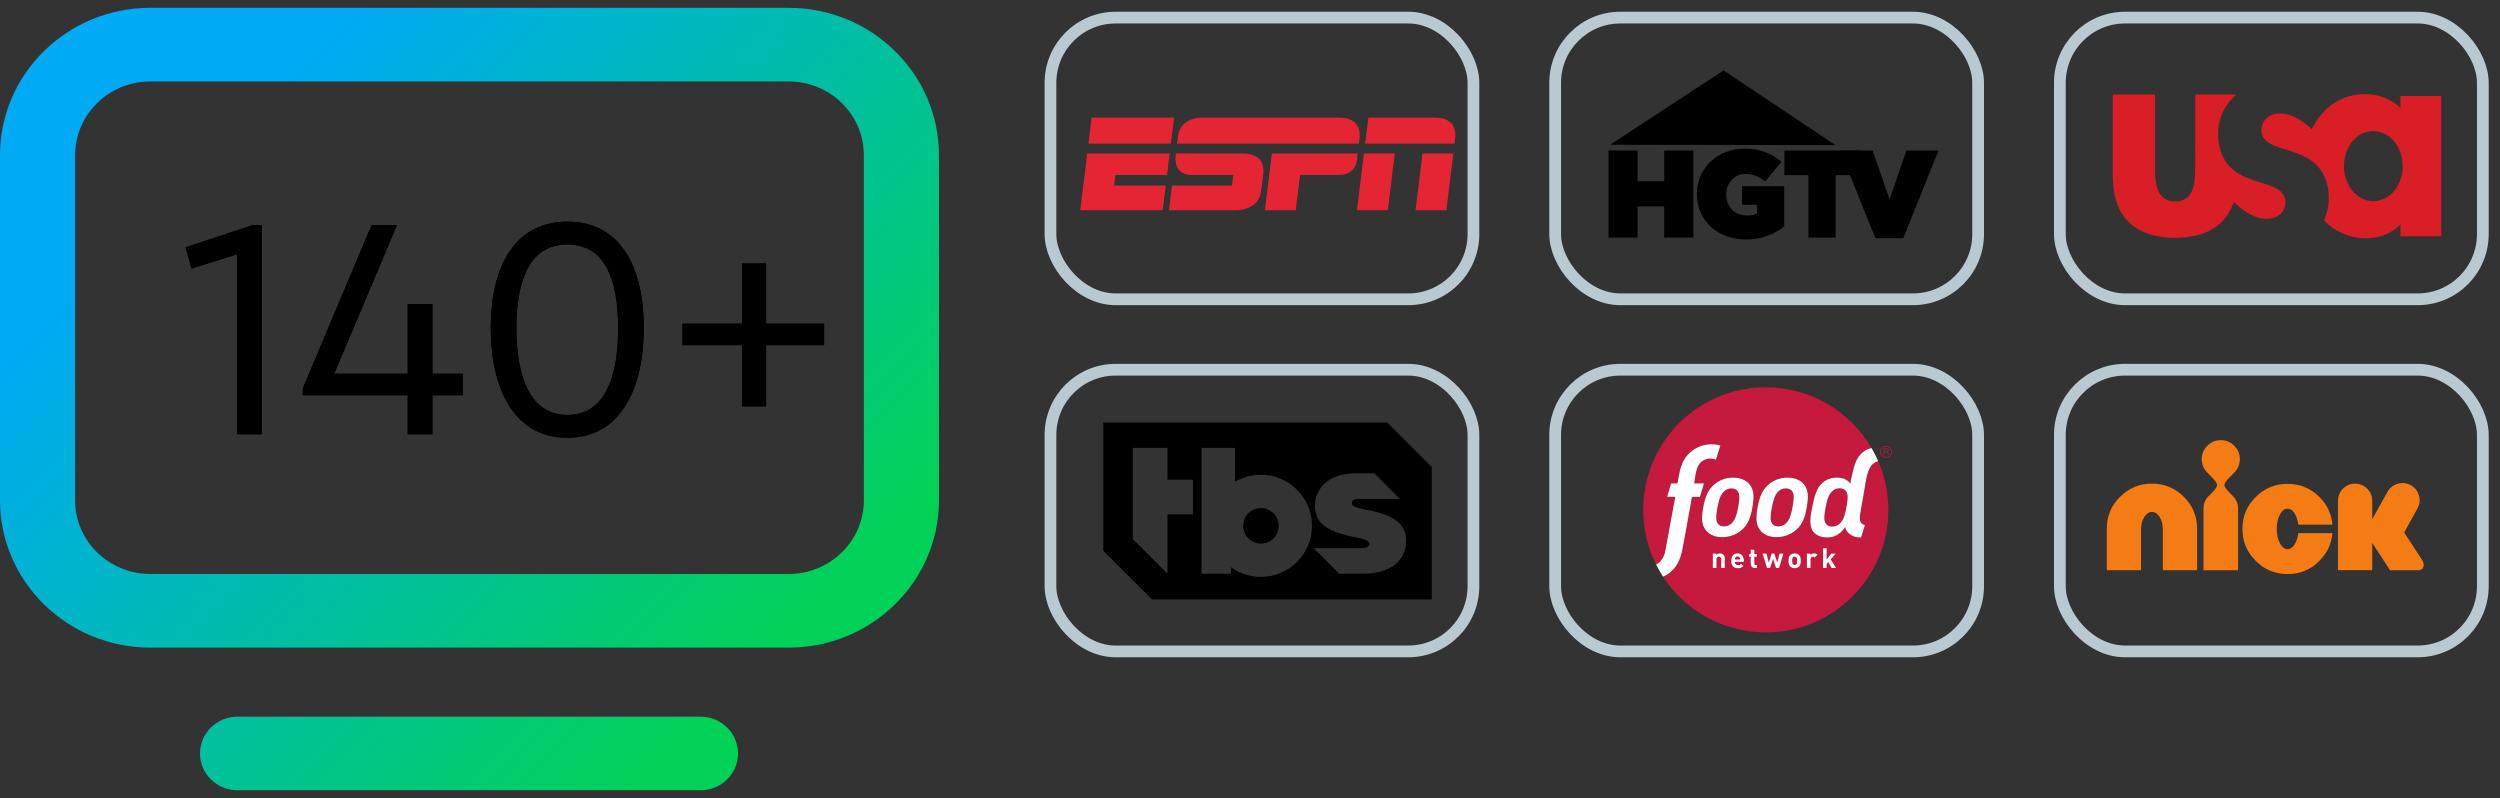 <svg height="68" viewBox="0 0 213 68" width="213" xmlns="http://www.w3.org/2000/svg" xmlns:xlink="http://www.w3.org/1999/xlink"><rect x="0" y="0" width="213" height="68" fill="#333333" stroke="none"/><defs><linearGradient id="a"><stop offset="0" stop-color="#00aaf4"/><stop offset="1" stop-color="#00d258"/></linearGradient><linearGradient id="b" x1="21.119%" x2="87.943%" xlink:href="#a" y1="20.579%" y2="75.174%"/><linearGradient id="c" x1="43.159%" x2="100%" xlink:href="#a" y1="16.602%" y2="100%"/><path id="d" d="m22.317 37v-17.82h-.783l-5.724 1.89.513 1.809 3.888-1.215v15.336zm14.526 0v-3.321h2.592v-1.836h-2.592v-5.94h-2.106v5.94h-6.264l5.346-12.663h-2.16l-5.859 13.905v.594h8.937v3.321zm11.502.297c4.59 0 6.507-4.293 6.507-9.369 0-5.184-1.998-9.045-6.507-9.045s-6.534 3.861-6.534 9.045c0 5.076 1.917 9.369 6.534 9.369zm0-1.944c-3.132 0-4.347-3.159-4.347-7.398 0-4.212 1.188-7.128 4.347-7.128s4.32 2.916 4.32 7.128c0 4.239-1.161 7.398-4.32 7.398zm16.929-.729v-5.211h4.941v-1.836h-4.941v-5.13h-2.052v5.13h-5.076v1.836h5.076v5.211z"/><mask id="e" fill="#fff"/></defs><g fill="none" fill-rule="evenodd"><g transform="translate(0 .667)"><path d="m59.68 60.392h-39.44c-1.767 0-3.2 1.405-3.2 3.137 0 1.733 1.433 3.137 3.2 3.137h39.44c1.767 0 3.2-1.405 3.2-3.137 0-1.733-1.433-3.137-3.2-3.137zm7.52-60.392h-54.4c-7.058 0-12.8 5.63-12.8 12.549v29.412c0 6.919 5.742 12.549 12.8 12.549h54.4c7.058 0 12.8-5.63 12.8-12.549v-29.412c0-6.919-5.742-12.549-12.8-12.549zm6.4 41.961c0 3.46-2.871 6.275-6.4 6.275h-54.4c-3.529 0-6.4-2.815-6.4-6.275v-29.412c0-3.46 2.871-6.275 6.4-6.275h54.4c3.529 0 6.4 2.815 6.4 6.275z" fill="url(#b)" fill-rule="nonzero"/><g mask="url(#e)"><path d="m0 0h80v80h-80z" fill="url(#c)" fill-rule="nonzero" transform="translate(0 -6.667)"/></g></g><g fill="#000" fill-rule="nonzero"><use xlink:href="#d"/><use xlink:href="#d"/></g><rect height="24" rx="5.556" stroke="#b9c9d2" width="36.037" x="89.5" y="1.5"/><path d="m10.459.02c-1.19-.002-1.979.626-2.09 1.564-.026.217-.053.434-.08.65h15.488s.029-.229.052-.412c.116-.945-.285-1.802-1.746-1.802v0s-10.997 0-11.624-0zm-9.452 0-.272 2.214h7.024l.271-2.214h-7.023 0zm23.577 0-.271 2.214h7.614s.009-.08.043-.341c.185-1.453-.752-1.873-1.658-1.873zm-.376 3.057-.593 4.832 2.627-.001.594-4.83-2.627-.001zm4.991 0-.594 4.832 2.627-.001.594-4.83-2.627-.001zm-28.566.001-.594 4.832h7.023l.259-2.096-4.398-0.0.111-.904h4.396l.225-1.831h-7.022zm7.554 0c-.193 1.261.439 1.831 1.333 1.831.487 0 3.554-.001 3.554-.001l-.111.905-5.111 0-.257 2.096s5.565.002 5.79 0c.186-.013 1.488-.049 1.931-1.114.144-.346.271-1.585.306-1.845.205-1.511-.841-1.871-1.665-1.871-.454 0-4.872-.001-5.769-.001zm8.176 0-.593 4.832h2.626l.37-3h3.298c.935 0 1.438-.503 1.531-1.178.03-.217.057-.435.081-.653h-7.312z" fill="#e52534" fill-rule="nonzero" transform="translate(92 10)"/><rect height="24" rx="5.556" stroke="#b9c9d2" width="36.037" x="89.5" y="31.5"/><g fill="#000" fill-rule="nonzero" transform="translate(94 36)"><path d="m26.363 2.175-.834-.833-1.342-1.342h-24.187v10.922l1.523 1.522 1.521 1.521 1.104 1.104h23.838v-11.271zm-4.849 7.61c-1.851-.377-3.477-.908-3.477-2.653v-.023c0-1.568 1.226-2.783 3.5-2.783h1.565l2.163 2.181h-3.484c-.413 0-.601.142-.601.342v.024c0 .223.224.365 1.096.529 2.11.389 3.524 1.002 3.524 2.664v.024c0 1.732-1.426 2.793-3.643 2.793h-2.054l-2.178-2.181h4.024c.495 0 .707-.128.707-.353v-.023c0-.237-.259-.366-1.143-.543m-8.081-5.333c2.403 0 4.35 1.949 4.35 4.351 0 2.403-1.948 4.351-4.35 4.351-.952 0-1.832-.306-2.548-.825v.556h-2.507v-10.724h2.845v2.894c.648-.382 1.403-.603 2.21-.603m-10.916-2.291h2.957v2.707h2.167v2.958h-2.167v5.059l-2.957-2.957z"/><path d="m13.432 10.314c.834 0 1.511-.678 1.511-1.512s-.677-1.51-1.511-1.51c-.834 0-1.511.676-1.511 1.51s.677 1.512 1.511 1.512"/></g><rect height="24" rx="5.556" stroke="#b9c9d2" width="36.037" x="132.5" y="1.5"/><g fill="#000" fill-rule="nonzero" transform="translate(137 6)"><path d="m.044 6.824v7.419h2.48v-2.66h2.268v2.66h2.479v-7.419h-2.479v2.618h-2.268v-2.618z"/><path d="m11.666 6.666c-.586 0-1.129.097-1.627.291-.498.194-.931.465-1.298.811-.367.346-.654.756-.859 1.229-.205.473-.307.986-.307 1.537v.021c0 .572.107 1.095.323 1.568.216.473.512.88.89 1.219.378.339.82.601 1.325.785.505.184 1.047.276 1.627.276.678 0 1.293-.103 1.845-.308.551-.205 1.028-.473 1.431-.805v-3.433h-3.593v1.59h1.272v.742c-.099.056-.212.099-.339.127-.127.028-.297.043-.509.042-.261 0-.499-.042-.715-.127-.216-.085-.401-.205-.557-.361-.155-.155-.278-.342-.366-.561-.088-.219-.132-.46-.132-.721v-.021c-0-.254.041-.488.122-.7.081-.212.196-.396.344-.551.148-.155.325-.277.53-.365.205-.088.427-.133.668-.133.311 0.0.601.057.869.17.268.113.527.272.774.477l1.388-1.675c-.403-.353-.86-.628-1.372-.826-.512-.198-1.09-.297-1.733-.297z"/><path d="m15.033 6.824v2.099h2.043v5.321h2.321v-5.321h2.043v-2.099z"/><path d="m19.772 6.824 3.01 7.472h2.374l3.01-7.472h-2.734l-1.442 4.166-1.442-4.166z"/><path d="m9.854 0-9.671 6.332 19.193.033z"/></g><g fill-rule="nonzero" transform="matrix(1 0 0 -1 140 53.884)"><path d="m12.693 12.027c-.029.04-.061.075-.098.105-.037.03-.079.056-.124.076-.045.021-.095.037-.149.047-.054.01-.112.015-.173.016-.063 0-.122-.004-.179-.016-.056-.01-.109-.026-.16-.046-.05-.02-.099-.047-.146-.077-.047-.03-.092-.066-.136-.106-.08-.073-.15-.157-.208-.253-.059-.096-.109-.202-.152-.318-.042-.115-.078-.241-.112-.373-.032-.133-.061-.272-.089-.421-.029-.145-.055-.287-.075-.421-.019-.133-.032-.26-.035-.379-.003-.117.003-.226.023-.324.02-.097.054-.183.102-.257.03-.04.063-.076.099-.107.036-.031.077-.057.122-.078.046-.021.095-.036.149-.046.054-.01.113-.015.176-.015.063.002.123.008.18.019.058.011.113.029.165.05.052.022.103.049.151.082.048.031.094.068.138.109.08.075.147.162.205.259.058.098.107.207.15.324.023.064.044.13.063.199.017.058.032.117.047.178.032.133.061.272.088.418.013.068.025.135.037.201.013.074.025.146.035.217.018.132.03.256.032.37.002.115-.004.22-.025.315-.019.096-.052.181-.103.253" fill="#c6193e"/><path d="m8.059 12.027c-.029.04-.061.075-.098.105-.037.03-.078.056-.124.076s-.095.036-.149.047c-.054.01-.112.015-.173.015-.063 0-.122-.004-.179-.016-.055-.01-.109-.026-.16-.046-.051-.021-.098-.047-.145-.077-.047-.03-.092-.066-.136-.106-.08-.073-.15-.159-.209-.253-.059-.096-.109-.201-.151-.318-.044-.115-.079-.24-.112-.373-.032-.132-.061-.272-.089-.42-.029-.146-.055-.287-.075-.421-.019-.134-.032-.261-.035-.379-.003-.117.003-.226.023-.324.021-.097.054-.183.103-.257.029-.04.061-.076.098-.107.036-.031.077-.057.123-.078.045-.021.095-.036.149-.046.055-.01.113-.015.176-.015.063.001.123.008.181.019.057.011.112.029.165.05.051.022.103.049.151.082.048.031.095.068.138.111.08.075.147.161.207.259.058.098.107.207.15.324.023.065.044.132.064.201.016.057.032.115.046.175.031.133.06.272.088.418.013.068.025.134.036.199.012.075.025.147.033.219.019.132.03.256.032.37.003.115-.004.22-.026.315-.02.095-.054.179-.104.252" fill="#c6193e"/><path d="m17.289 12.037c-.029.04-.063.075-.099.107-.037.03-.079.056-.125.076-.046.021-.096.037-.151.047-.054.01-.113.016-.175.016-.064 0-.123-.004-.18-.016-.057-.01-.109-.026-.161-.046-.051-.021-.1-.047-.147-.078s-.093-.067-.137-.107c-.083-.074-.151-.159-.211-.256-.059-.097-.109-.204-.153-.322-.044-.116-.079-.243-.113-.377-.032-.134-.061-.276-.09-.424-.029-.147-.055-.29-.075-.425-.02-.135-.032-.264-.036-.382-.003-.118.003-.228.023-.326.02-.098.054-.185.104-.259.03-.04.063-.077.1-.108.037-.032.077-.057.123-.078.047-.021.096-.037.151-.047.055-.01.114-.015.179-.013.064.001.124.008.182.019.058.011.113.029.166.05.052.022.104.05.152.083.048.032.095.069.14.111.082.076.15.163.209.261.058.099.107.209.151.327.023.064.044.132.064.201.025.077.047.156.066.24.028.117.051.242.075.371.011.066.022.13.032.192.013.075.025.149.035.219.019.133.03.258.032.374.003.115-.004.222-.026.317-.02.096-.052.181-.104.255" fill="#c6193e"/><path d="m14.023 11.293c-.015-.184-.042-.384-.08-.605-.037-.223-.079-.427-.127-.613-.05-.185-.106-.355-.175-.511s-.15-.299-.245-.432c-.096-.134-.208-.259-.339-.379-.092-.083-.193-.162-.308-.237-.114-.074-.24-.143-.379-.201-.138-.058-.288-.106-.449-.142-.162-.033-.336-.055-.52-.057-.185-.003-.353.012-.502.044-.151.03-.285.075-.403.131-.118.056-.222.122-.31.194-.088.073-.164.152-.227.232-.092.118-.161.242-.21.377-.05.134-.079.279-.093.437-.013.159-.011.33.007.519.017.19.048.395.089.624.042.226.088.43.142.616.054.186.114.356.185.511.073.155.155.297.255.429.099.131.213.253.347.368.092.079.194.156.308.227.114.071.239.135.375.19.136.054.285.098.443.128.16.031.328.047.51.045.18-.001.343-.02.489-.052.147-.032.278-.079.393-.134.115-.055.217-.122.304-.193s.16-.147.219-.227c.089-.115.157-.236.207-.366.05-.131.08-.27.095-.423.016-.151.015-.317 0-.5zm-4.634 0c-.015-.183-.042-.383-.08-.605-.037-.223-.078-.427-.127-.612-.048-.185-.106-.355-.174-.511-.068-.156-.149-.3-.245-.433-.096-.134-.209-.259-.339-.377-.092-.083-.193-.162-.308-.237-.114-.074-.24-.143-.379-.2-.138-.059-.288-.106-.449-.143-.162-.033-.336-.055-.52-.057-.185-.002-.353.013-.502.044-.151.03-.285.075-.403.132-.118.055-.221.121-.31.193-.089.073-.164.152-.227.233-.092.118-.161.243-.211.377-.049.134-.079.279-.093.438-.013.157-.01.329.007.518.017.19.048.395.089.624.042.226.088.431.141.616.054.188.114.356.185.512.073.155.156.297.255.429.098.132.213.253.346.368.092.078.194.156.308.227.114.071.239.135.375.19.136.054.285.098.443.128s.329.047.51.044c.18-.001.343-.019.489-.052.147-.032.278-.078.393-.134.116-.056.217-.122.303-.192.087-.071.159-.147.219-.228.089-.115.157-.236.208-.366.049-.132.08-.27.095-.423.018-.152.017-.319.002-.502zm10.636 3.299c-.058-.01-.114-.027-.167-.048-.054-.022-.105-.049-.154-.08-.048-.032-.096-.07-.142-.113-.086-.076-.156-.166-.219-.266-.061-.1-.114-.212-.159-.334-.045-.121-.083-.253-.117-.392-.033-.138-.064-.287-.093-.442-.018-.093-.169-.979-.289-1.699l-.164-.933s-.003-.023-.01-.059c-.002-.017-.007-.035-.01-.051-.012-.075-.021-.146-.028-.217-.003-.031-.007-.059-.008-.079-.001-.028-.004-.083-.004-.083.001-.004.002-.008.002-.012-.001-.073.002-.142.013-.205.016-.083.041-.156.083-.22.025-.035.051-.066.082-.093s.065-.05.103-.069c.038-.019.08-.032.125-.042l.023-.003-.33-1.058c-.035-.001-.068-.002-.103-.001-.125.004-.239.019-.344.045-.104.025-.2.059-.287.104-.017.009-.031.019-.047.028-.061.031-.121.065-.173.104-.08.058-.152.125-.21.198-.094.118-.159.257-.202.408-.052-.094-.117-.188-.194-.276-.035-.039-.069-.075-.105-.109l-.003-.006c-.008-.007-.015-.012-.021-.019-.018-.017-.036-.032-.054-.048-.001-.001-.001-.001-.002-.001-.018-.016-.038-.032-.057-.047-.056-.045-.113-.085-.169-.121-.102-.065-.203-.116-.308-.155-.105-.038-.214-.066-.328-.082-.115-.016-.237-.02-.366-.017-.119.004-.233.019-.343.044-.109.026-.213.059-.307.103-.096.044-.182.096-.259.155-.076.059-.143.126-.197.199-.098.132-.161.286-.198.454-.037.167-.047.349-.042.539.007.19.03.385.06.581.032.195.071.39.112.578.039.188.08.382.128.574.049.192.105.383.175.566.069.182.153.355.256.511.102.156.224.297.371.412.08.065.171.123.267.174.097.049.2.09.307.124.107.033.219.057.334.071.114.013.23.018.347.011.121-.008.234-.022.338-.046.104-.025.201-.057.289-.102.088-.044.169-.099.241-.166.065-.06.124-.132.178-.213.01.069.02.14.032.213.033.182.076.374.122.571.046.2.093.39.142.568.051.179.107.348.171.504.021.054.045.104.069.155.007.015.017.035.031.063l.007.013c.009.018.02.037.032.058.026.047.054.093.083.136.054.08.113.154.178.221.207.229.516.464.947.543-1.81 3.092-5.164 5.17-9.006 5.173-5.768.004-10.448-4.665-10.453-10.432-.002-1.677.393-3.263 1.093-4.667.208.095.386.251.511.456l.007.009c.003.004.007.01.01.015.06.096.111.199.153.316.04.107.075.229.107.373.004.023.797 4.336.844 4.593l-.692-.001.339 1.149.543.002.058.299c.007.041.012.08.02.123l.017.097c.032.184.069.393.105.54.029.123.058.223.089.317.045.141.092.266.143.38.082.18.173.337.28.481.112.152.237.288.382.416.105.093.22.179.341.257.13.083.27.155.418.217.161.066.327.115.494.15.183.037.373.055.563.055h.023c.188 0 .366-.018.529-.054.065-.013.125-.031.182-.049l.01-.003-.379-1.215-.016.009c-.008.004-.016.009-.023.012-.058.027-.121.048-.189.061-.07.015-.146.022-.227.022h-.008c-.084 0-.165-.008-.245-.023-.069-.015-.137-.035-.208-.064l-.009-.002c-.004-.001-.008-.002-.012-.003-.052-.02-.103-.045-.154-.076-.049-.031-.097-.066-.143-.105-.082-.069-.152-.15-.214-.248-.059-.093-.108-.194-.15-.31-.039-.104-.073-.223-.105-.365-.004-.017-.022-.122-.039-.214-.013-.076-.025-.145-.028-.16l-.078-.548.827.002-.337-1.151-.677.004-.625-3.475-.161-.844c-.038-.2-.07-.366-.118-.542-.06-.22-.127-.411-.205-.585-.083-.181-.175-.342-.285-.491-.114-.154-.241-.293-.39-.424-.109-.096-.226-.184-.348-.262-.106-.067-.218-.127-.334-.18 1.861-2.854 5.08-4.742 8.743-4.745 5.766-.006 10.446 4.664 10.452 10.431.001 1.478-.306 2.886-.86 4.161z" fill="#c6193e"/><path d="m12.63 10.255c-.015-.06-.03-.121-.047-.178.025.076.047.155.066.238.028.116.051.239.075.367.011.065.022.128.031.191-.011-.066-.023-.133-.037-.201-.027-.145-.056-.285-.088-.418" fill="#c6193e"/><path d="m12.821 11.461c-.002-.115-.013-.238-.032-.37-.01-.07-.021-.143-.035-.217-.009-.063-.02-.125-.031-.191-.023-.128-.047-.251-.075-.367-.019-.084-.041-.162-.066-.238-.019-.068-.04-.135-.063-.199-.042-.117-.09-.226-.15-.324-.058-.097-.125-.184-.205-.259-.045-.041-.09-.078-.138-.109-.048-.032-.098-.06-.151-.082s-.107-.039-.165-.05c-.057-.011-.117-.017-.18-.019-.064-.001-.123.004-.176.015-.054.01-.103.025-.149.046-.045.021-.086.047-.122.078-.038.031-.069.067-.099.107-.049.074-.083.16-.102.257-.02.098-.027.207-.023.324.003.118.016.246.035.379.02.134.046.276.075.421.028.147.057.288.089.421.032.132.069.258.112.373.042.116.093.222.152.318.058.095.127.18.208.253.045.04.089.076.136.106s.096.056.146.077c.05.02.104.036.16.046.057.01.116.015.179.016.063 0 .119-.006.173-.016s.104-.026.149-.047c.045-.02.087-.046.124-.076.037-.031.069-.065.098-.105.05-.073.083-.157.103-.252.02-.096.028-.202.025-.316zm1.106.757c-.049.131-.117.251-.207.366-.06.08-.133.156-.219.227-.087.071-.188.137-.304.193-.116.055-.247.102-.393.134s-.309.051-.489.052c-.181.002-.351-.015-.51-.045-.159-.03-.307-.075-.443-.128-.136-.055-.261-.118-.375-.19-.114-.07-.217-.147-.308-.227-.134-.116-.248-.238-.347-.368-.099-.132-.182-.274-.255-.429-.073-.155-.133-.325-.185-.511-.054-.186-.099-.391-.142-.616-.041-.228-.073-.433-.089-.624-.018-.189-.02-.361-.007-.519.013-.157.044-.301.093-.437.05-.135.118-.259.21-.377.063-.08.137-.16.227-.232.088-.074.192-.138.31-.194.118-.056.252-.1.403-.131.151-.031.317-.047.502-.044.185.002.358.023.52.057.161.036.31.084.449.142.138.058.265.127.379.201.114.075.217.154.308.237.132.118.243.243.339.379.096.133.176.277.245.432.068.156.125.326.175.511.048.186.089.389.127.613.038.222.066.422.08.605s.016.349 0 .502c-.015.151-.045.29-.095.421" fill="#fff"/><path d="m2.372 5.187c.149.132.276.27.39.424.109.15.202.31.285.491.078.174.145.365.205.585.048.175.08.342.118.542l.161.844.625 3.475.677-.004.342 1.155-.827-.002.078.548c.003.015.015.084.028.16.016.093.035.198.039.214.032.142.067.261.105.365.041.115.09.217.15.31.063.098.133.179.214.248.045.039.093.074.143.105.051.031.102.056.154.076.004.001.008.002.012.003l.009.002c.07.028.138.049.208.064.079.016.161.023.245.023h.008c.08 0 .156-.008.227-.022.067-.015.131-.035.189-.061.008-.003.016-.009.023-.012l.016-.009.379 1.215-.01.003c-.058.018-.117.036-.182.049-.163.035-.341.054-.529.054h-.023c-.191 0-.38-.019-.563-.055-.166-.033-.333-.084-.494-.15-.147-.06-.288-.134-.418-.217-.122-.078-.237-.164-.341-.257-.145-.128-.27-.265-.382-.416-.107-.145-.199-.303-.28-.481-.05-.114-.098-.238-.143-.38-.032-.094-.06-.194-.089-.317-.037-.147-.074-.356-.105-.54l-.017-.097c-.007-.041-.013-.082-.02-.123l-.058-.299-.543-.002-.339-1.149.692.001c-.048-.258-.84-4.569-.844-4.593-.032-.144-.068-.266-.107-.373-.042-.117-.092-.221-.153-.316-.003-.004-.007-.01-.01-.015l-.007-.009c-.125-.204-.304-.361-.511-.456.18-.358.379-.707.596-1.041.116.052.228.113.334.18.119.075.237.163.345.26" fill="#fff"/><path d="m7.997 10.255c-.015-.06-.03-.118-.046-.175.023.076.046.153.065.236.027.116.051.239.074.367.011.065.022.127.032.189-.011-.065-.023-.131-.036-.199-.029-.145-.058-.285-.089-.418" fill="#c6193e"/><g fill="#fff"><path d="m8.188 11.461c-.002-.114-.013-.238-.032-.37-.009-.071-.021-.144-.033-.219-.01-.06-.02-.124-.032-.189-.022-.128-.047-.251-.074-.367-.019-.083-.041-.16-.065-.236-.02-.069-.04-.137-.064-.201-.042-.117-.09-.226-.15-.324-.058-.098-.126-.184-.207-.259-.044-.042-.09-.078-.138-.111s-.098-.059-.151-.082c-.052-.021-.107-.039-.165-.05-.058-.01-.118-.018-.181-.019-.064-.001-.123.004-.176.015s-.103.026-.149.046c-.045.021-.087.047-.123.078-.037.031-.069.067-.098.107-.05.074-.083.16-.103.257-.02.098-.027.205-.023.324.003.118.016.245.035.379.019.134.046.275.075.421.028.147.057.288.089.42.032.133.069.259.112.373.041.116.092.222.151.318.059.095.127.18.209.253.045.04.089.076.136.106.047.03.095.056.145.077.05.021.104.036.16.046.057.01.116.015.179.016.063-.001.121-.006.173-.015.054-.011.103-.027.149-.047.046-.02.087-.046.124-.076.037-.031.069-.065.098-.105.05-.074.084-.157.103-.252.023-.095.031-.201.028-.315zm1.106.757c-.05.131-.117.251-.208.366-.06.08-.132.156-.219.228-.087.07-.188.137-.303.192-.116.055-.246.102-.393.134-.146.032-.309.051-.489.052-.181.002-.351-.013-.51-.044-.159-.03-.307-.075-.443-.128-.136-.055-.261-.118-.375-.19-.114-.07-.217-.149-.308-.227-.133-.116-.247-.238-.346-.368-.098-.132-.182-.274-.255-.429-.071-.156-.133-.325-.185-.512-.052-.185-.099-.391-.141-.616-.042-.228-.073-.433-.089-.624-.017-.189-.02-.361-.007-.518.013-.159.044-.303.093-.438.05-.135.119-.259.211-.377.063-.082.137-.161.227-.233.089-.073.192-.138.31-.193.117-.057.252-.102.403-.132.15-.03.317-.047.502-.044.184.002.358.023.52.057.162.036.312.084.449.143.138.058.265.127.379.2.115.075.217.154.308.237.131.118.243.243.339.377.096.133.176.276.245.433.068.155.125.325.174.511.049.185.09.389.127.612.038.222.066.422.08.605.015.183.016.351.001.502-.018.153-.049.291-.098.423"/><path d="m17.418 11.466c-.002-.116-.013-.24-.032-.374-.01-.07-.021-.144-.035-.219-.01-.063-.02-.126-.032-.192-.023-.13-.048-.253-.075-.371-.019-.084-.041-.163-.066-.24-.02-.069-.04-.136-.064-.201-.042-.118-.092-.228-.151-.327-.058-.098-.127-.185-.209-.261-.045-.042-.092-.078-.14-.111-.048-.032-.099-.059-.152-.083-.054-.021-.108-.039-.166-.05-.058-.012-.118-.018-.182-.019-.064-.001-.124.004-.179.013-.055.01-.104.026-.151.047-.045.021-.086.046-.123.078-.038.031-.07.067-.1.108-.049.074-.083.162-.104.259-.02.098-.027.208-.023.326.003.118.016.248.036.382.019.135.046.278.075.425.029.149.058.291.09.424.033.134.069.261.113.377.044.117.094.224.153.322.059.096.128.182.211.256.045.041.09.077.137.107.047.031.096.057.147.078.051.02.105.036.161.046.057.011.116.016.18.016.063 0 .122-.006.175-.016.055-.01.104-.026.151-.047.046-.02.087-.046.125-.076.037-.031.07-.066.099-.107.05-.074.084-.159.104-.255.022-.095.029-.202.026-.317zm1.094 3.701c-.065-.068-.124-.142-.178-.221-.029-.044-.056-.089-.083-.136-.012-.021-.023-.04-.032-.058l-.007-.013c-.015-.028-.025-.049-.031-.063-.025-.05-.048-.102-.069-.155-.064-.155-.119-.325-.171-.504-.049-.179-.096-.368-.142-.568-.047-.197-.088-.389-.122-.571-.013-.073-.023-.143-.032-.213-.054.08-.113.153-.178.213-.074.067-.154.123-.241.166-.088.045-.185.077-.289.102s-.217.039-.338.046c-.117.007-.233.002-.347-.011-.114-.015-.227-.038-.334-.071-.107-.032-.21-.074-.307-.124-.096-.051-.186-.108-.267-.174-.147-.116-.269-.257-.371-.412-.103-.156-.186-.329-.256-.511-.07-.182-.126-.373-.175-.566-.048-.192-.089-.386-.128-.574-.039-.188-.079-.383-.112-.578-.031-.197-.055-.392-.06-.581-.006-.19.006-.372.042-.539.037-.169.099-.323.198-.454.054-.073.121-.14.197-.199.077-.059.163-.112.259-.155.095-.044.199-.078.307-.103.109-.025.224-.039.343-.044.13-.004.25.001.366.017.114.016.223.044.328.082.105.039.208.09.308.155.056.036.113.076.169.121.019.015.038.031.057.047.001.001.001.001.002.001.018.016.036.031.054.048.008.006.015.012.021.019l.003.006c.036.035.071.07.105.109.077.088.142.182.194.276.044-.151.108-.288.202-.408.058-.073.13-.14.21-.198.054-.039.112-.073.173-.104.016-.009.03-.02.047-.028.087-.045.183-.079.287-.104.105-.026.219-.039.344-.045.036-.001.069 0 .103.001l.33 1.058-.023.003c-.046.01-.087.023-.125.042-.038.019-.071.041-.103.069-.031.027-.058.058-.082.093-.041.064-.067.138-.083.22-.011.064-.013.133-.013.205 0 .004-.001.008-.002.012 0 0 .002.055.004.083.001.02.003.048.008.079.007.07.016.142.028.217.002.017.007.035.01.051.006.035.01.059.01.059l.164.933c.121.719.271 1.606.289 1.699.029.155.06.303.093.442.035.14.073.271.117.392.045.122.097.233.159.334.063.1.134.19.219.266.046.042.094.08.142.113.049.032.1.059.154.08.052.021.108.038.167.048-.166.385-.356.758-.567 1.118-.43-.077-.739-.313-.946-.542"/><path d="m6.648 5.488v.744c0 .167-.106.224-.203.224s-.205-.057-.205-.224v-.744h-.307v1.23h.3v-.114c.08.085.194.127.307.127.123 0 .222-.04.29-.108.099-.099.125-.214.125-.349v-.786z"/><path d="m8.242 6.35c-.032.074-.102.127-.205.127s-.172-.054-.205-.127c-.019-.045-.026-.078-.028-.133h.468c-.002.055-.01.088-.029.133zm-.439-.343c0-.157.097-.274.27-.274.134 0 .201.037.278.116l.186-.182c-.125-.125-.246-.194-.468-.194-.29 0-.569.133-.569.631 0 .401.218.629.536.629.343 0 .536-.25.536-.588v-.137z"/><path d="m9.519 5.488c-.25 0-.356.178-.356.352v.61h-.13v.233h.13v.364h.307v-.364h.218v-.233h-.218v-.591c0-.071.033-.111.106-.111h.111v-.26z"/><path d="m11.573 5.488h-.252l-.257.773-.258-.773h-.253l-.379 1.23h.326l.199-.76.25.76h.224l.252-.76.198.76h.324z"/><path d="m13.048 6.402c-.036.036-.083.055-.144.055s-.106-.019-.142-.055c-.064-.064-.071-.17-.071-.298 0-.127.008-.236.071-.3.036-.036.08-.055.142-.055s.108.019.144.055c.064.064.07.173.07.3 0 .128-.007.234-.07.298zm.238-.777c-.076-.08-.201-.151-.382-.151-.182 0-.305.071-.381.151-.112.116-.14.256-.14.479 0 .222.029.362.14.478.076.08.198.152.381.152.181 0 .307-.071.382-.152.112-.116.14-.256.14-.478 0-.224-.028-.363-.14-.479"/><path d="m14.617 6.383c-.047.047-.087.074-.163.074-.094 0-.198-.071-.198-.227v-.741h-.307v1.23h.299v-.118c.059.071.178.133.309.133.121 0 .205-.031.29-.116z"/><path d="m16.063 5.488-.303.512-.13-.146v-.366h-.307v1.682h.307v-.954l.409.504h.371l-.44-.496.472-.735z"/></g><path d="m21.191 15.39c0-.275-.223-.499-.499-.499s-.501.223-.501.499c0 .281.223.501.508.501.269 0 .492-.229.492-.501m-.942 0c0-.242.197-.441.441-.441s.441.197.441.441c0 .241-.197.442-.434.442-.251 0-.448-.194-.448-.442m.483.273c.117 0 .185-.052.185-.145 0-.066-.033-.109-.103-.134v-.006c.03-.008.051-.022.066-.044.017-.023.018-.03.026-.12.004-.061.008-.073.033-.095h-.074c-.01.015-.014.032-.017.079-.006.136-.025.158-.143.158h-.128c-.014 0-.019 0-.033.006.006-.014.006-.018.006-.033v-.208h-.063v.543zm-.159-.056c-.014 0-.019 0-.033.006.006-.014.006-.018.006-.034v-.14c0-.017 0-.021-.006-.034.014.006.019.006.033.006h.121c.112 0 .157.029.157.102 0 .067-.043.098-.138.098h-.141" fill="#c6193e"/></g><rect height="24" rx="5.556" stroke="#b9c9d2" width="36.037" x="132.5" y="31.5"/><rect height="24" rx="5.556" stroke="#b9c9d2" width="36.037" x="175.5" y="1.5"/><path d="m24.52 11.118c-.766.732-1.8 1.131-2.853 1.169-1.051.039-2.113-.27-2.971-.878-.752-.532-1.335-1.28-1.735-2.104-.493.435-1.002.856-1.618 1.105-.572.232-1.264.339-1.847.077-.263-.118-.49-.311-.636-.562-.147-.255-.207-.559-.175-.852.032-.283.156-.537.359-.736.214-.209.487-.346.762-.458.316-.129.644-.221.97-.32.311-.095.62-.192.923-.308.587-.223 1.164-.516 1.62-.956.913-.886 1.208-2.228 1.055-3.46-.043-.347-.125-.689-.25-1.017-.03-.077-.06-.154-.094-.228-.01-.02-.024-.058-.024-.058s.074-.081.107-.113c.103-.103.212-.201.324-.294.415-.344.889-.615 1.395-.805 1.004-.377 2.136-.434 3.156-.087.572.195 1.109.518 1.531.954v-1.013h3.48v11.951h-3.48zm-2.32-7.954c-.544 0-1.06.217-1.464.573-.435.382-.732.901-.893 1.455-.326 1.128-.061 2.454.79 3.29.4.392.925.637 1.488.654.563.018 1.119-.192 1.547-.555.744-.632 1.085-1.661 1.038-2.619-.049-.962-.503-1.943-1.342-2.463-.349-.216-.755-.334-1.165-.334m-10.623 1.935c-.163.064-.324.134-.48.211-.295.148-.58.322-.836.533-.469.389-.812.899-1.016 1.472-.209.586-.283 1.226-.246 1.847.038.664.217 1.318.546 1.898.258.455.6.859 1 1.196-.738 0-3.506-.001-3.506-.001s-.006-3.698-.006-5.171v-1.103c0-.342-.007-.685-.049-1.025-.075-.603-.271-1.306-.84-1.624-.275-.154-.597-.2-.909-.189-.313.01-.63.09-.881.284-.499.383-.656 1.071-.711 1.665-.032.329-.032.66-.032.989v1.106 5.067l-3.608.002s.002-4.921-.002-6.394c-.002-.716.008-1.438.157-2.142.13-.621.361-1.228.72-1.753.347-.51.812-.925 1.348-1.228.575-.326 1.22-.514 1.873-.609.656-.096 1.33-.109 1.99-.052.631.055 1.259.182 1.844.425.556.232 1.061.568 1.469 1.011.388.423.681.928.876 1.466.016.044.031.088.046.132.429-.423.901-.815 1.44-1.09.53-.272 1.152-.433 1.748-.328.295.052.578.178.794.386.207.197.344.459.394.74.047.265.022.546-.096.79-.109.225-.289.407-.495.546-.297.203-.649.327-.991.438-.381.124-.951.291-1.087.339-.138.047-.376.135-.451.165" fill="#d91e25" fill-rule="nonzero" transform="matrix(1 0 0 -1 180 20.306)"/><g fill="#f57c14" fill-rule="nonzero" transform="translate(179.5 37.5)"><path d="m3.843 3.706c1.066 0 1.974.375 2.724 1.126.75.741 1.126 1.647 1.126 2.717v3.534h-2.918v-3.477c0-.411-.091-.762-.272-1.054-.182-.291-.401-.437-.66-.437-.253 0-.471.146-.652.437-.182.292-.272.643-.272 1.054v3.477h-2.918v-3.534c0-1.071.375-1.976 1.126-2.717.746-.75 1.651-1.126 2.717-1.126z"/><path d="m10.501 3.126c-.311.306-.471.533-.48.681v.014c0 .153.136.363.409.631l.323.323c.287.292.43.641.43 1.047v5.262h-2.946v-5.262c0-.411.143-.76.43-1.047l.33-.323c.268-.268.401-.48.401-.638v-.014c-.014-.143-.175-.368-.48-.674l-.351-.358c-.32-.315-.48-.698-.48-1.147 0-.449.16-.829.48-1.14.311-.32.691-.48 1.14-.48.454 0 .836.158 1.147.473.32.315.48.698.48 1.147 0 .454-.16.836-.48 1.147z"/><path d="m16.06 8.785c.129-.244.213-.531.251-.86h2.911c-.081.922-.449 1.706-1.104 2.351v.007c-.745.75-1.644 1.125-2.695 1.125h-.036c-1.056 0-1.957-.375-2.703-1.125v-.007c-.75-.741-1.126-1.639-1.126-2.695v-.036c0-1.056.375-1.955 1.126-2.696.746-.75 1.651-1.126 2.717-1.126 1.061 0 1.967.375 2.717 1.126.655.65 1.023 1.434 1.104 2.351h-2.911c-.038-.33-.122-.617-.251-.86-.186-.335-.406-.502-.659-.502-.253 0-.471.167-.652.502-.182.339-.272.748-.272 1.226 0 .473.091.879.272 1.219.182.335.399.504.652.509.253-.005.473-.174.659-.509z"/><path d="m25.337 7.872 1.477 2.258c.124.186.186.354.186.502 0 .062-.01.12-.029.172-.067.186-.21.28-.43.28h-2.409l-1.52-2.33v2.323h-2.918v-5.914c0-.401.143-.746.43-1.032.282-.282.624-.423 1.025-.423.406 0 .75.141 1.032.423.287.287.43.631.43 1.032v1.577l1.319-2.359c.205-.349.504-.574.896-.674.129-.033.256-.05.38-.05.253 0 .495.067.724.201.349.21.574.511.674.903.033.124.05.249.05.373 0 .253-.069.495-.208.724z"/></g><rect height="24" rx="5.556" stroke="#b9c9d2" width="36.037" x="175.5" y="31.5"/></g></svg>